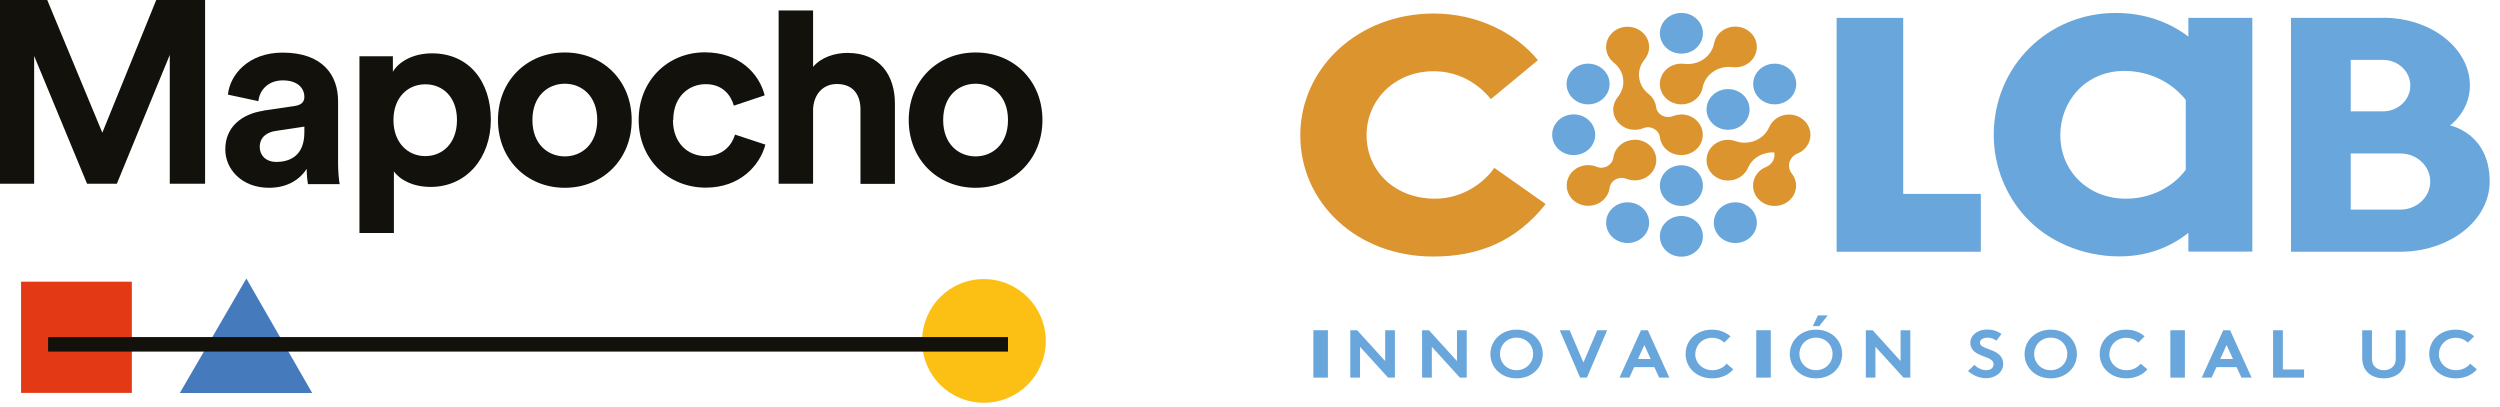 <?xml version="1.0" encoding="UTF-8"?>
<svg width="172px" height="28px" viewBox="0 0 172 28" version="1.1" xmlns="http://www.w3.org/2000/svg" xmlns:xlink="http://www.w3.org/1999/xlink">
    <title>logosFundacion</title>
    <g id="Page-1" stroke="none" stroke-width="1" fill="none" fill-rule="evenodd">
        <g id="Landing-Fundación-metodología---desktop" transform="translate(-288, -411)" fill-rule="nonzero">
            <g id="Group-3" transform="translate(0, 101)">
                <g id="Group-25" transform="translate(144, 34)">
                    <g id="Group-6" transform="translate(0, 42)">
                        <g id="Group-5" transform="translate(0, 234)">
                            <g id="logosFundacion" transform="translate(144, 0)">
                                <rect id="Rectangle" fill="#E33915" x="1.45" y="19.38" width="7.62" height="7.65"></rect>
                                <polygon id="Path" fill="#457ABD" points="21.48 27.04 12.37 27.04 16.95 19.16"></polygon>
                                <path d="M67.69,19.2 C70.04,19.2 71.95,21.11 71.95,23.46 C71.95,25.81 70.05,27.71 67.69,27.71 C65.33,27.71 63.44,25.82 63.44,23.46 C63.44,21.1 65.33,19.2 67.69,19.2" id="Path" fill="#FCC014"></path>
                                <rect id="Rectangle" fill="#12110C" x="3.31" y="23.19" width="66.04" height="1"></rect>
                                <polygon id="Path" fill="#12110C" points="11.68 12.64 11.68 3.78 8.04 12.64 5.99 12.64 2.35 3.85 2.35 12.64 0 12.64 0 0 3.25 0 7.04 9.13 10.75 0 14.11 0 14.11 12.64"></polygon>
                                <path d="M20.94,9.1 L20.94,8.71 L18.96,9.01 C18.35,9.1 17.87,9.44 17.87,10.12 C17.87,10.64 18.25,11.14 19.01,11.14 C20.01,11.14 20.94,10.66 20.94,9.11 M18.12,7.61 L20.28,7.29 C20.78,7.22 20.94,6.97 20.94,6.67 C20.94,6.05 20.46,5.53 19.46,5.53 C18.46,5.53 17.85,6.19 17.78,6.96 L15.68,6.51 C15.82,5.14 17.09,3.62 19.44,3.62 C22.22,3.62 23.26,5.19 23.26,6.96 L23.26,11.28 C23.26,11.74 23.31,12.37 23.37,12.67 L21.19,12.67 C21.14,12.44 21.1,11.96 21.1,11.62 C20.65,12.32 19.81,12.92 18.51,12.92 C16.64,12.92 15.5,11.65 15.5,10.28 C15.5,8.71 16.66,7.84 18.12,7.62" id="Shape" fill="#12110C"></path>
                                <path d="M29.26,5.8 C28.05,5.8 27.07,6.71 27.07,8.26 C27.07,9.81 28.05,10.74 29.26,10.74 C30.47,10.74 31.44,9.83 31.44,8.26 C31.44,6.69 30.48,5.8 29.26,5.8 M24.73,16.04 L24.73,3.87 L27.03,3.87 L27.03,4.94 C27.42,4.26 28.4,3.67 29.72,3.67 C32.29,3.67 33.77,5.63 33.77,8.24 C33.77,10.85 32.11,12.86 29.63,12.86 C28.42,12.86 27.52,12.38 27.1,11.79 L27.1,16.03 L24.73,16.03 L24.73,16.04 Z" id="Shape" fill="#12110C"></path>
                                <path d="M41.09,8.26 C41.09,6.6 40.02,5.76 38.86,5.76 C37.7,5.76 36.63,6.6 36.63,8.26 C36.63,9.92 37.7,10.76 38.86,10.76 C40.02,10.76 41.09,9.92 41.09,8.26 M43.46,8.26 C43.46,10.95 41.48,12.92 38.86,12.92 C36.24,12.92 34.26,10.96 34.26,8.26 C34.26,5.56 36.24,3.61 38.86,3.61 C41.48,3.61 43.46,5.55 43.46,8.26" id="Shape" fill="#12110C"></path>
                                <path d="M46.3,8.26 C46.3,9.85 47.33,10.74 48.55,10.74 C49.77,10.74 50.37,9.94 50.57,9.26 L52.66,9.95 C52.27,11.41 50.89,12.91 48.56,12.91 C45.97,12.91 43.94,10.95 43.94,8.25 C43.94,5.55 45.94,3.6 48.49,3.6 C50.88,3.6 52.24,5.08 52.61,6.56 L50.49,7.27 C50.28,6.54 49.72,5.79 48.55,5.79 C47.38,5.79 46.32,6.66 46.32,8.25" id="Path" fill="#12110C"></path>
                                <path d="M55.94,12.64 L53.57,12.64 L53.57,0.72 L55.94,0.72 L55.94,4.6 C56.51,3.92 57.47,3.64 58.31,3.64 C60.54,3.64 61.57,5.19 61.57,7.12 L61.57,12.65 L59.2,12.65 L59.2,7.53 C59.2,6.55 58.72,5.78 57.58,5.78 C56.58,5.78 55.99,6.53 55.94,7.49 L55.94,12.64 Z" id="Path" fill="#12110C"></path>
                                <path d="M69.35,8.26 C69.35,6.6 68.28,5.76 67.12,5.76 C65.96,5.76 64.89,6.6 64.89,8.26 C64.89,9.92 65.96,10.76 67.12,10.76 C68.28,10.76 69.35,9.92 69.35,8.26 M71.72,8.26 C71.72,10.95 69.74,12.92 67.12,12.92 C64.5,12.92 62.52,10.96 62.52,8.26 C62.52,5.56 64.5,3.61 67.12,3.61 C69.74,3.61 71.72,5.55 71.72,8.26" id="Shape" fill="#12110C"></path>
                                <polygon id="Path" fill="#69A6DB" points="126.36 1.23 130.94 1.23 130.94 13.34 136.28 13.34 136.28 17.32 126.36 17.32"></polygon>
                                <path d="M150.38,11.68 C149.5,12.87 147.98,13.67 146.26,13.67 C143.69,13.67 141.75,11.81 141.75,9.29 C141.75,6.97 143.48,4.88 146.15,4.88 C147.91,4.88 149.43,5.68 150.38,6.87 L150.38,11.68 Z M150.56,1.23 L150.56,2.52 C149.22,1.49 147.49,0.89 145.56,0.89 C140.91,0.89 137.17,4.54 137.17,9.28 C137.17,11.47 138.02,13.46 139.35,14.92 C140.86,16.58 143.26,17.64 145.8,17.64 C147.53,17.64 149.15,17.14 150.56,16.02 L150.56,17.31 L154.96,17.31 L154.96,1.23 L150.56,1.23 Z" id="Shape" fill="#69A6DB"></path>
                                <path d="M106.34,14.04 C104.34,16.56 101.8,17.65 98.6,17.65 C93.33,17.65 89.46,13.94 89.46,9.31 C89.46,4.68 93.44,0.93 98.64,0.93 C101.59,0.93 104.23,2.22 105.81,4.14 L102.57,6.82 C101.66,5.69 100.28,4.9 98.63,4.9 C95.99,4.9 94.02,6.85 94.02,9.3 C94.02,11.75 95.95,13.67 98.73,13.67 C100.59,13.67 102.07,12.61 102.81,11.55 L106.33,14.03 L106.34,14.04 Z" id="Path" fill="#DB942E"></path>
                                <path d="M165.15,14.42 C166.28,14.42 167.2,13.56 167.2,12.49 C167.2,11.42 166.28,10.56 165.15,10.56 L161.73,10.56 L161.73,14.42 L165.15,14.42 Z M161.73,7.66 L163.95,7.66 C164.99,7.66 165.83,6.87 165.83,5.89 C165.83,4.91 164.99,4.12 163.95,4.12 L161.73,4.12 L161.73,7.66 L161.73,7.66 Z M163.95,1.22 C167.25,1.22 169.93,3.31 169.93,5.89 C169.93,7.66 168.56,8.63 168.56,8.63 C168.56,8.63 171.29,9.15 171.29,12.49 C171.29,15.16 168.54,17.32 165.13,17.32 L157.62,17.32 L157.62,1.23 L163.94,1.23 L163.95,1.22 Z" id="Shape" fill="#69A6DB"></path>
                                <path d="M115.68,3.69 C116.5,3.69 117.16,3.07 117.16,2.29 C117.16,1.51 116.5,0.89 115.68,0.89 C114.86,0.89 114.2,1.51 114.2,2.29 C114.2,3.07 114.86,3.69 115.68,3.69" id="Path" fill="#69A6DB"></path>
                                <path d="M115.68,14.86 C114.86,14.86 114.2,15.48 114.2,16.26 C114.2,17.04 114.86,17.66 115.68,17.66 C116.5,17.66 117.16,17.04 117.16,16.26 C117.16,15.48 116.5,14.86 115.68,14.86" id="Path" fill="#69A6DB"></path>
                                <path d="M115.68,7.88 C115.47,7.88 115.27,7.92 115.09,7.99 C114.58,8.19 114,7.88 113.94,7.36 C113.94,7.36 113.94,7.36 113.94,7.35 C113.89,6.99 113.7,6.68 113.42,6.46 C112.66,5.87 112.54,4.82 113.15,4.09 C113.15,4.09 113.15,4.09 113.15,4.09 C113.34,3.86 113.46,3.56 113.46,3.24 C113.46,2.47 112.8,1.84 111.98,1.84 C111.16,1.84 110.5,2.46 110.5,3.24 C110.5,3.67 110.71,4.05 111.03,4.31 C111.03,4.31 111.03,4.31 111.03,4.31 C111.78,4.9 111.91,5.95 111.3,6.68 C111.3,6.68 111.3,6.68 111.3,6.68 C111.11,6.92 110.99,7.21 110.99,7.53 C110.99,8.3 111.65,8.93 112.47,8.93 C112.68,8.93 112.87,8.89 113.05,8.82 C113.05,8.82 113.05,8.82 113.05,8.82 C113.56,8.61 114.14,8.93 114.2,9.45 C114.2,9.45 114.2,9.45 114.2,9.45 C114.29,10.14 114.91,10.67 115.67,10.67 C116.08,10.67 116.45,10.51 116.72,10.26 C116.99,10.01 117.15,9.66 117.15,9.27 C117.15,8.5 116.49,7.87 115.67,7.87" id="Path" fill="#DB942E"></path>
                                <path d="M115.68,11.37 C114.86,11.37 114.2,11.99 114.2,12.77 C114.2,13.55 114.86,14.17 115.68,14.17 C116.5,14.17 117.16,13.55 117.16,12.77 C117.16,11.99 116.5,11.37 115.68,11.37" id="Path" fill="#69A6DB"></path>
                                <path d="M109.75,9.27 C109.75,8.5 109.09,7.87 108.27,7.87 C107.45,7.87 106.79,8.49 106.79,9.27 C106.79,10.05 107.45,10.67 108.27,10.67 C109.09,10.67 109.75,10.05 109.75,9.27" id="Path" fill="#69A6DB"></path>
                                <path d="M123.09,7.88 C122.47,7.88 121.94,8.24 121.72,8.75 L121.72,8.75 C121.35,9.61 120.32,10.03 119.4,9.71 C119.24,9.65 119.07,9.62 118.89,9.62 C118.07,9.62 117.41,10.24 117.41,11.02 C117.41,11.8 118.07,12.42 118.89,12.42 C119.51,12.42 120.04,12.06 120.26,11.55 C120.56,10.85 121.31,10.44 122.07,10.49 C122.15,10.88 121.94,11.3 121.52,11.48 C120.98,11.69 120.61,12.19 120.61,12.77 C120.61,13.54 121.27,14.17 122.09,14.17 C122.91,14.17 123.57,13.55 123.57,12.77 C123.57,12.45 123.45,12.15 123.26,11.92 C122.91,11.45 123.1,10.79 123.67,10.56 C123.67,10.56 123.67,10.56 123.68,10.56 C124.2,10.34 124.56,9.85 124.56,9.28 C124.56,8.51 123.9,7.88 123.08,7.88" id="Path" fill="#DB942E"></path>
                                <path d="M122.1,7.18 C122.92,7.18 123.58,6.56 123.58,5.78 C123.58,5 122.92,4.38 122.1,4.38 C121.28,4.38 120.62,5 120.62,5.78 C120.62,6.56 121.28,7.18 122.1,7.18" id="Path" fill="#69A6DB"></path>
                                <path d="M117.41,7.53 C117.41,8.3 118.07,8.93 118.89,8.93 C119.71,8.93 120.37,8.31 120.37,7.53 C120.37,6.75 119.71,6.13 118.89,6.13 C118.07,6.13 117.41,6.75 117.41,7.53" id="Path" fill="#69A6DB"></path>
                                <path d="M120.87,3.23 C120.87,2.46 120.21,1.83 119.39,1.83 C118.66,1.83 118.05,2.33 117.93,2.98 C117.93,2.98 117.93,2.98 117.93,2.98 C117.76,3.89 116.86,4.51 115.89,4.39 C115.82,4.39 115.75,4.38 115.68,4.38 C114.86,4.38 114.2,5 114.2,5.78 C114.2,6.56 114.86,7.18 115.68,7.18 C116.41,7.18 117.02,6.68 117.14,6.03 C117.14,6.03 117.14,6.03 117.14,6.03 C117.31,5.12 118.21,4.49 119.19,4.62 L119.19,4.62 C119.25,4.62 119.32,4.63 119.39,4.63 C120.21,4.63 120.87,4.01 120.87,3.23" id="Path" fill="#DB942E"></path>
                                <path d="M107.78,5.78 C107.78,6.55 108.44,7.18 109.26,7.18 C110.08,7.18 110.74,6.56 110.74,5.78 C110.74,5 110.08,4.38 109.26,4.38 C108.44,4.38 107.78,5 107.78,5.78" id="Path" fill="#69A6DB"></path>
                                <path d="M119.39,13.92 C118.57,13.92 117.91,14.54 117.91,15.32 C117.91,16.1 118.57,16.72 119.39,16.72 C120.21,16.72 120.87,16.1 120.87,15.32 C120.87,14.54 120.21,13.92 119.39,13.92" id="Path" fill="#69A6DB"></path>
                                <path d="M111.98,13.92 C111.16,13.92 110.5,14.54 110.5,15.32 C110.5,16.1 111.16,16.72 111.98,16.72 C112.8,16.72 113.46,16.1 113.46,15.32 C113.46,14.54 112.8,13.92 111.98,13.92" id="Path" fill="#69A6DB"></path>
                                <path d="M112.47,9.62 C111.71,9.62 111.09,10.15 111,10.84 L111,10.84 C110.93,11.36 110.36,11.68 109.86,11.48 C109.68,11.4 109.48,11.36 109.27,11.36 C108.45,11.36 107.79,11.98 107.79,12.76 C107.79,13.54 108.45,14.16 109.27,14.16 C110.03,14.16 110.65,13.62 110.74,12.93 L110.74,12.93 C110.81,12.41 111.38,12.1 111.89,12.3 C112.07,12.37 112.27,12.41 112.47,12.41 C113.29,12.41 113.95,11.79 113.95,11.01 C113.95,10.23 113.29,9.61 112.47,9.61" id="Path" fill="#DB942E"></path>
                                <rect id="Rectangle" fill="#69A6DB" x="90.36" y="22.72" width="1" height="3.26"></rect>
                                <polygon id="Path" fill="#69A6DB" points="92.9 22.72 93.37 22.72 95.3 24.84 95.3 22.72 95.97 22.72 95.97 25.98 95.5 25.98 93.57 23.86 93.57 25.98 92.9 25.98"></polygon>
                                <polygon id="Path" fill="#69A6DB" points="97.84 22.72 98.31 22.72 100.24 24.84 100.24 22.72 100.91 22.72 100.91 25.98 100.44 25.98 98.51 23.86 98.51 25.98 97.84 25.98"></polygon>
                                <path d="M104.34,25.47 C104.99,25.47 105.48,24.97 105.48,24.35 C105.48,23.73 105,23.23 104.34,23.23 C103.68,23.23 103.2,23.73 103.2,24.35 C103.2,24.97 103.68,25.47 104.34,25.47 M104.34,22.68 C105.41,22.68 106.14,23.43 106.14,24.36 C106.14,25.29 105.4,26.03 104.34,26.03 C103.28,26.03 102.54,25.28 102.54,24.36 C102.54,23.44 103.28,22.68 104.34,22.68" id="Shape" fill="#69A6DB"></path>
                                <polygon id="Path" fill="#69A6DB" points="107.31 22.72 107.99 22.72 108.94 24.94 109.89 22.72 110.57 22.72 109.18 25.98 108.71 25.98"></polygon>
                                <path d="M112.69,24.7 L113.57,24.7 L113.13,23.74 L112.69,24.7 Z M111.42,25.98 L112.9,22.72 L113.37,22.72 L114.85,25.98 L114.15,25.98 L113.82,25.26 L112.43,25.26 L112.1,25.98 L111.4,25.98 L111.42,25.98 Z" id="Shape" fill="#69A6DB"></path>
                                <path d="M116.63,24.35 C116.63,24.98 117.14,25.47 117.81,25.47 C118.26,25.47 118.59,25.27 118.79,25.02 L119.25,25.41 C118.94,25.78 118.43,26.03 117.8,26.03 C116.72,26.03 115.97,25.29 115.97,24.35 C115.97,23.41 116.72,22.68 117.79,22.68 C118.3,22.68 118.74,22.86 119.06,23.14 L118.63,23.57 C118.42,23.37 118.13,23.24 117.79,23.24 C117.13,23.24 116.64,23.74 116.64,24.36" id="Path" fill="#69A6DB"></path>
                                <rect id="Rectangle" fill="#69A6DB" x="120.83" y="22.72" width="1" height="3.26"></rect>
                                <polygon id="Path" fill="#69A6DB" points="128.37 22.72 128.84 22.72 130.76 24.84 130.76 22.72 131.43 22.72 131.43 25.98 130.96 25.98 129.03 23.86 129.03 25.98 128.37 25.98"></polygon>
                                <path d="M135.85,25.11 C136.05,25.32 136.35,25.47 136.66,25.47 C136.96,25.47 137.16,25.3 137.16,25.06 C137.16,24.64 136.52,24.59 136.05,24.33 C135.78,24.18 135.56,23.96 135.56,23.59 C135.56,23.01 136.13,22.67 136.7,22.67 C137.05,22.67 137.38,22.75 137.7,22.98 L137.35,23.44 C137.21,23.32 136.98,23.23 136.75,23.23 C136.5,23.23 136.22,23.33 136.22,23.58 C136.22,24.11 137.82,23.94 137.82,25.04 C137.82,25.62 137.27,26.02 136.65,26.02 C136.19,26.02 135.76,25.84 135.4,25.53 L135.84,25.1 L135.85,25.11 Z" id="Path" fill="#69A6DB"></path>
                                <path d="M141.09,25.47 C141.74,25.47 142.23,24.97 142.23,24.35 C142.23,23.73 141.75,23.23 141.09,23.23 C140.43,23.23 139.95,23.73 139.95,24.35 C139.95,24.97 140.43,25.47 141.09,25.47 M141.09,22.68 C142.16,22.68 142.89,23.43 142.89,24.36 C142.89,25.29 142.15,26.03 141.09,26.03 C140.03,26.03 139.29,25.28 139.29,24.36 C139.29,23.44 140.03,22.68 141.09,22.68" id="Shape" fill="#69A6DB"></path>
                                <path d="M145.12,24.35 C145.12,24.98 145.63,25.47 146.3,25.47 C146.75,25.47 147.08,25.27 147.28,25.02 L147.74,25.41 C147.43,25.78 146.92,26.03 146.29,26.03 C145.21,26.03 144.46,25.29 144.46,24.35 C144.46,23.41 145.21,22.68 146.28,22.68 C146.79,22.68 147.23,22.86 147.55,23.14 L147.12,23.57 C146.91,23.37 146.62,23.24 146.28,23.24 C145.62,23.24 145.13,23.74 145.13,24.36" id="Path" fill="#69A6DB"></path>
                                <rect id="Rectangle" fill="#69A6DB" x="149.32" y="22.72" width="1" height="3.26"></rect>
                                <path d="M152.75,24.7 L153.63,24.7 L153.19,23.74 L152.75,24.7 Z M151.48,25.98 L152.96,22.72 L153.43,22.72 L154.91,25.98 L154.21,25.98 L153.88,25.26 L152.49,25.26 L152.16,25.98 L151.46,25.98 L151.48,25.98 Z" id="Shape" fill="#69A6DB"></path>
                                <polygon id="Path" fill="#69A6DB" points="156.39 22.72 157.06 22.72 157.06 25.42 158.52 25.42 158.52 25.98 156.39 25.98"></polygon>
                                <path d="M162.97,25.69 C162.68,25.45 162.52,25.1 162.52,24.61 L162.52,22.72 L163.19,22.72 L163.19,24.65 C163.19,24.95 163.27,25.13 163.42,25.26 C163.57,25.4 163.78,25.47 164.01,25.47 C164.24,25.47 164.45,25.4 164.6,25.26 C164.74,25.14 164.83,24.95 164.83,24.65 L164.83,22.72 L165.5,22.72 L165.5,24.61 C165.5,25.11 165.34,25.45 165.05,25.69 C164.78,25.91 164.4,26.03 164.01,26.03 C163.62,26.03 163.24,25.92 162.97,25.69" id="Path" fill="#69A6DB"></path>
                                <path d="M167.79,24.35 C167.79,24.98 168.3,25.47 168.97,25.47 C169.42,25.47 169.75,25.27 169.95,25.02 L170.41,25.41 C170.1,25.78 169.59,26.03 168.96,26.03 C167.88,26.03 167.13,25.29 167.13,24.35 C167.13,23.41 167.88,22.68 168.95,22.68 C169.46,22.68 169.9,22.86 170.22,23.14 L169.79,23.57 C169.58,23.37 169.29,23.24 168.95,23.24 C168.29,23.24 167.8,23.74 167.8,24.36" id="Path" fill="#69A6DB"></path>
                                <path d="M125.75,21.7 L125.16,22.44 L124.72,22.44 L125.07,21.7 L125.76,21.7 L125.75,21.7 Z M124.94,25.47 C125.59,25.47 126.08,24.97 126.08,24.35 C126.08,23.73 125.6,23.23 124.94,23.23 C124.28,23.23 123.8,23.73 123.8,24.35 C123.8,24.97 124.29,25.47 124.94,25.47 M124.94,22.68 C126.01,22.68 126.74,23.43 126.74,24.36 C126.74,25.29 126,26.03 124.94,26.03 C123.88,26.03 123.14,25.28 123.14,24.36 C123.14,23.44 123.88,22.68 124.94,22.68" id="Shape" fill="#69A6DB"></path>
                            </g>
                        </g>
                    </g>
                </g>
            </g>
        </g>
    </g>
</svg>